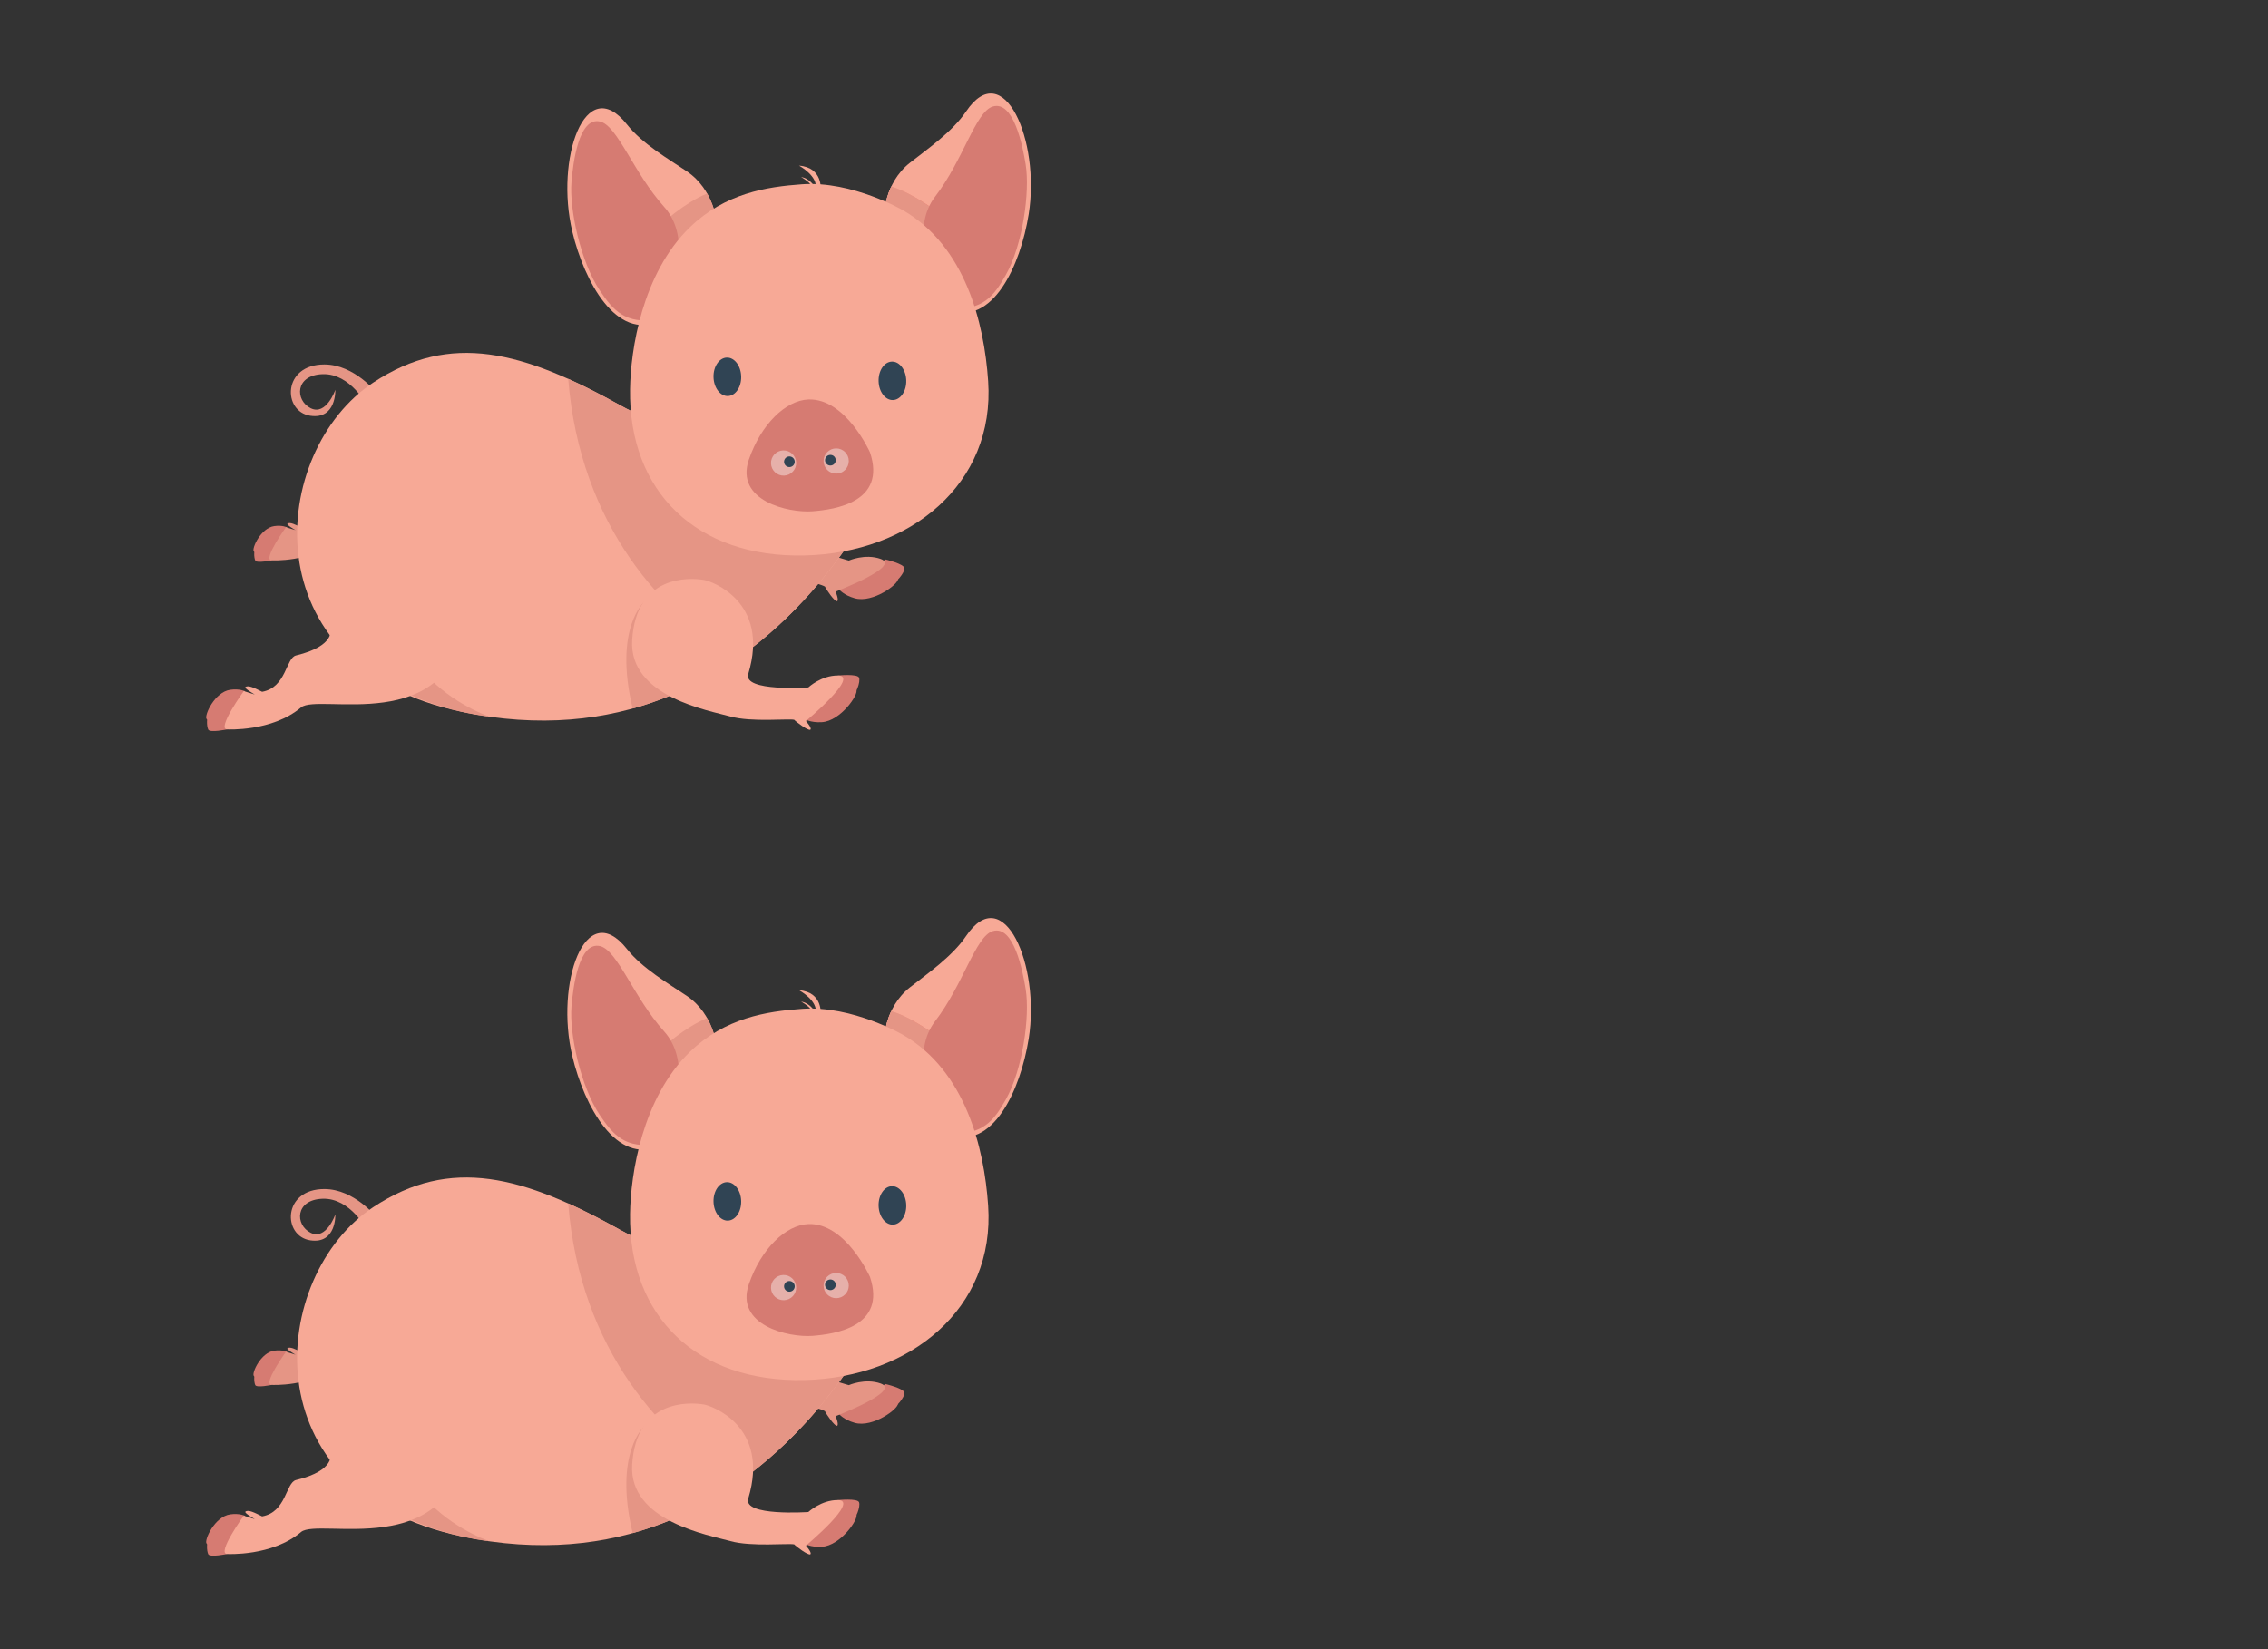 <svg xmlns="http://www.w3.org/2000/svg" version="1.1" width="300" height="218.182" viewBox="0 0 300 218.182"><rect x="0" y="0" width="300" height="218.182" fill="#333333" stroke="none"/><defs><linearGradient id="r-e352279b596e4a2c89fb619f567c2e1f" x1="0" y1="0" x2="1" y2="0.81"><stop offset="0%" stop-color="#f7a996"/><stop offset="100%" stop-color="#f15d4e"/></linearGradient><linearGradient id="r-0001371975d04bf0a5a500f165f25781" x1="0" y1="0" x2="1" y2="0.81"><stop offset="0%" stop-color="#f7a996"/><stop offset="100%" stop-color="#f15d4e"/></linearGradient></defs><path fill="#d67b72" stroke="none" d="M 117.086,74.005 S 119.603,74.592 119.637,75.181 C 119.669,75.767 118.532,77.171 117.836,77.303 C 117.137,77.431 114.781,76.111 114.781,76.111 L 117.086,74.005 Z" transform=""/><path fill="#d67b72" stroke="none" d="M 116.171,75.205 S 118.537,75.685 118.764,76.601 C 118.92,77.239 115.471,79.831 113.057,79.149 C 111.591,78.738 110.987,77.98 110.987,77.98 L 116.171,75.205 Z" transform=""/><path fill="#e59585" stroke="none" d="M 103.874,56.232 C 104.693,56.675 111.225,61.74 105.348,69.897 C 103.897,71.916 112.279,74.163 112.279,74.163 S 114.425,73.208 116.496,73.946 C 119.277,74.937 110.534,78.266 110.534,78.266 S 111.027,79.46 110.708,79.539 C 110.399,79.614 109.272,77.968 109.121,77.606 C 108.475,77.193 103.669,76.096 101.284,74.447 C 98.864,72.78 89.432,67.61 92.274,60.684 C 95.57,52.652 102.109,55.266 103.874,56.232 Z" transform=""/><path fill="#d67b72" stroke="none" d="M 35.926,74.133 S 33.962,74.542 33.77,74.164 C 33.581,73.789 33.523,72.604 33.941,72.318 C 34.367,72.031 36.023,72.109 36.023,72.109 L 35.926,74.133 Z" transform=""/><path fill="#d67b72" stroke="none" d="M 35.867,73.144 S 33.984,73.48 33.57,72.938 C 33.282,72.561 34.488,69.851 36.279,69.599 C 37.369,69.447 37.983,69.774 37.983,69.774 L 35.867,73.144 Z" transform=""/><path fill="#e59585" stroke="none" d="M 62.521,61.867 C 60.309,75.558 46.384,69.933 44.391,71.616 C 41.065,74.423 35.926,74.132 35.926,74.132 C 34.692,74.087 37.829,69.747 37.829,69.747 L 39.095,70.135 S 37.838,69.429 38.024,69.283 C 38.354,69.033 39.053,69.388 39.933,69.826 C 42.722,69.332 42.636,65.947 43.818,65.663 C 48.414,64.556 47.732,62.624 47.732,62.624 C 41.245,54.725 52.08,52.375 52.08,52.375 S 64.98,46.656 62.521,61.867 Z" transform=""/><path fill="#e59585" stroke="none" d="M 48.568,53.691 S 46.376,49.387 42.688,49.501 C 39,49.613 39.009,52.977 41.106,54.01 C 43.161,55.022 44.358,51.572 44.358,51.572 S 44.511,55.518 41.047,55.002 C 37.368,54.456 37.334,48.208 42.914,48.218 C 46.888,48.226 49.836,51.99 49.836,51.99 L 48.568,53.691 Z" transform=""/><path fill="#f7a996" stroke="none" d="M 95.808,56.568 S 89.245,57.63 82.168,53.69 C 69.184,46.452 59.629,43.846 49.366,50.615 C 35.606,59.684 32.866,88.253 61.076,94.175 C 102.432,102.859 119.023,59.743 119.023,59.743 L 95.808,56.568 Z" transform=""/><path fill="#e59585" stroke="none" d="M 83.685,93.738 C 81.117,82.992 85.289,79.551 85.289,79.551 L 92.268,90.341 C 89.625,91.722 86.765,92.884 83.685,93.738 Z" transform=""/><path fill="#e59585" stroke="none" d="M 61.076,94.175 C 57.722,93.393 54.828,92.319 52.352,91.014 L 54.554,86.984 C 57.565,91.537 62.162,93.831 64.676,94.806 C 63.514,94.668 62.313,94.464 61.076,94.175 Z" transform=""/><path fill="#d67b72" stroke="none" d="M 30.044,96.5 S 27.777,96.972 27.55,96.534 C 27.331,96.099 27.26,94.733 27.749,94.402 C 28.238,94.068 30.154,94.158 30.154,94.158 L 30.044,96.5 Z" transform=""/><path fill="#d67b72" stroke="none" d="M 29.975,95.355 S 27.801,95.742 27.322,95.114 C 26.988,94.68 28.383,91.548 30.456,91.258 C 31.71,91.082 32.423,91.459 32.423,91.459 L 29.975,95.355 Z" transform=""/><path fill="#f7a996" stroke="none" d="M 61.478,82.143 C 59.538,97.571 42.131,91.642 39.821,93.592 C 35.98,96.834 30.044,96.501 30.044,96.501 C 28.62,96.445 32.243,91.432 32.243,91.432 L 33.702,91.884 S 32.25,91.063 32.466,90.897 C 32.849,90.606 33.658,91.02 34.673,91.524 C 37.894,90.953 37.797,87.04 39.163,86.713 C 44.478,85.432 43.686,83.2 43.686,83.2 C 36.189,74.077 41.768,63.895 41.768,63.895 S 63.692,64.481 61.478,82.143 Z" transform=""/><path fill="#e59585" stroke="none" d="M 97.64,87.058 C 87.81,81.487 76.715,69.593 75.159,50.117 C 77.389,51.121 79.72,52.322 82.168,53.688 C 89.245,57.63 95.808,56.566 95.808,56.566 L 119.023,59.742 C 119.023,59.745 112.557,76.543 97.64,87.058 Z" transform=""/><path fill="#d67b72" stroke="none" d="M 110.834,89.368 S 113.405,89.105 113.629,89.649 C 113.851,90.192 113.232,91.891 112.617,92.241 C 111.999,92.589 109.34,92.11 109.34,92.11 L 110.834,89.368 Z" transform=""/><path fill="#d67b72" stroke="none" d="M 110.361,90.801 S 112.755,90.485 113.268,91.277 C 113.622,91.83 111.205,95.402 108.701,95.544 C 107.18,95.632 106.365,95.112 106.365,95.112 L 110.361,90.801 Z" transform=""/><path fill="#f7a996" stroke="none" d="M 93.134,76.727 C 94.052,76.879 101.877,79.543 98.976,89.168 C 98.261,91.548 106.918,90.946 106.918,90.946 S 108.636,89.343 110.835,89.367 C 113.787,89.4 106.604,95.392 106.604,95.392 S 107.46,96.361 107.183,96.54 C 106.915,96.711 105.314,95.522 105.054,95.229 C 104.309,95.048 99.408,95.574 96.615,94.792 C 93.785,94.003 83.184,92.185 83.618,84.712 C 84.118,76.045 91.151,76.388 93.134,76.727 Z" transform=""/><path fill="#f7a996" stroke="none" d="M 116.921,28.671 S 116.91,24.255 120.356,21.539 C 122.616,19.755 125.954,17.466 127.787,14.749 C 132.757,7.386 137.621,18.589 136.071,28.334 C 134.992,35.098 131.315,43.23 125.463,41.011 C 120.514,39.137 116.921,28.671 116.921,28.671 Z" transform=""/><path fill="url(#r-e352279b596e4a2c89fb619f567c2e1f)" stroke="none" d="M 118.687,32.863 C 117.568,30.553 116.921,28.672 116.921,28.672 S 116.917,26.757 117.896,24.671 C 121.013,25.653 124.265,28.267 124.265,28.267 L 118.687,32.863 Z" opacity="1" fill-opacity="1" style="opacity: 1;fill-opacity: 1" transform=""/><path fill="#e59585" stroke="none" d="M 118.687,32.863 C 117.568,30.553 116.921,28.672 116.921,28.672 S 116.917,26.757 117.896,24.671 C 121.013,25.653 124.265,28.267 124.265,28.267 L 118.687,32.863 Z" transform=""/><path fill="#d67b72" stroke="none" d="M 123.12,35.851 S 120.558,30.079 123.703,25.996 C 127.404,21.195 129.039,14.789 131.315,14.095 C 134.089,13.251 135.282,19.341 135.671,21.768 C 136.257,25.368 135.268,32.432 133.051,36.362 C 131.476,39.156 129.978,41.136 125.751,40.781 C 121.521,40.423 123.12,35.851 123.12,35.851 Z" transform=""/><path fill="#f7a996" stroke="none" d="M 94.819,29.514 S 94.489,25.114 90.849,22.664 C 88.464,21.058 84.958,19.031 82.924,16.457 C 77.407,9.496 73.411,21.037 75.703,30.633 C 77.289,37.297 81.576,45.126 87.241,42.472 C 92.035,40.223 94.819,29.514 94.819,29.514 Z" transform=""/><path fill="#e59585" stroke="none" d="M 92.603,35.944 C 93.546,33.557 94.819,29.515 94.819,29.515 S 94.677,27.605 93.539,25.601 C 90.512,26.816 87.464,29.669 87.464,29.669 L 92.603,35.944 Z" transform=""/><path fill="#d67b72" stroke="none" d="M 89.183,37.146 S 91.297,31.194 87.849,27.363 C 83.794,22.858 81.677,16.593 79.359,16.074 C 76.528,15.444 75.802,21.61 75.594,24.06 C 75.293,27.693 76.814,34.661 79.326,38.409 C 81.106,41.075 82.751,42.935 86.938,42.261 C 91.13,41.583 89.183,37.146 89.183,37.146 Z" transform=""/><path fill="#f7a996" stroke="none" d="M 119.516,27.857 S 112.788,23.897 106.074,24.377 C 101.394,24.712 95.915,25.562 91.257,30.066 C 84.919,36.196 83.418,46.309 83.34,51.486 C 83.135,65.16 92.266,73.816 106.432,73.486 C 120.395,73.16 131.645,64.034 130.709,50.409 C 130.178,42.637 127.669,32.619 119.516,27.857 Z" transform=""/><path fill="#d67b72" stroke="none" d="M 115.079,59.849 S 111.869,52.663 106.925,52.85 C 103.939,52.967 100.678,56.099 99.055,60.806 C 97.193,66.23 104.263,67.888 107.488,67.641 C 110.418,67.41 117.285,66.442 115.079,59.849 Z" transform=""/><path fill="#ffffff" stroke="none" d="M 103.713,62.922 C 102.793,62.957 102.019,62.239 101.984,61.32 C 101.948,60.399 102.666,59.626 103.582,59.589 C 104.505,59.555 105.28,60.272 105.312,61.193 C 105.352,62.112 104.633,62.887 103.713,62.922 Z" style="opacity: 0.4" opacity="0.4" transform=""/><ellipse cx="110.604" cy="60.989" rx="1.667" ry="1.667" fill="#ffffff" stroke="none" style="opacity: 0.4" opacity="0.4" r="1.667" transform=""/><path fill="#f7a996" stroke="none" d="M 108.554,25.129 S 108.886,22.159 105.693,21.913 C 105.693,21.913 108.258,23.294 107.883,25.008 L 108.554,25.129 Z" transform=""/><path fill="#f7a996" stroke="none" d="M 107.789,24.754 S 107.155,23.595 105.964,23.419 C 105.964,23.419 107.473,24.249 107.502,24.987 L 107.789,24.754 Z" transform=""/><ellipse cx="118.046" cy="50.383" rx="1.83" ry="2.544" fill="#304454" stroke="none" transform="rotate(178.441 118.046 50.383)" r="NaN"/><ellipse cx="96.21" cy="49.851" rx="1.83" ry="2.544" fill="#304454" stroke="none" transform="rotate(178.441 96.21 49.851)" r="NaN"/><ellipse cx="104.415" cy="61.091" rx="0.706" ry="0.706" fill="#304454" stroke="none" r="0.706" transform=""/><path fill="#304454" stroke="none" d="M 109.869,61.589 C 110.257,61.575 110.561,61.247 110.545,60.859 C 110.531,60.468 110.202,60.165 109.813,60.182 C 109.424,60.194 109.122,60.522 109.132,60.913 C 109.15,61.301 109.478,61.605 109.869,61.589 Z" transform=""/><path fill="#d67b72" stroke="none" d="M 117.086,183.096 S 119.603,183.683 119.637,184.272 C 119.669,184.858 118.532,186.262 117.836,186.394 C 117.137,186.522 114.781,185.202 114.781,185.202 L 117.086,183.096 Z" transform=""/><path fill="#d67b72" stroke="none" d="M 116.171,184.296 S 118.537,184.776 118.764,185.692 C 118.92,186.33 115.471,188.922 113.057,188.24 C 111.591,187.829 110.987,187.071 110.987,187.071 L 116.171,184.296 Z" transform=""/><path fill="#e59585" stroke="none" d="M 103.874,165.323 C 104.693,165.766 111.225,170.831 105.348,178.988 C 103.897,181.007 112.279,183.254 112.279,183.254 S 114.425,182.299 116.496,183.037 C 119.277,184.028 110.534,187.357 110.534,187.357 S 111.027,188.551 110.708,188.63 C 110.399,188.705 109.272,187.059 109.121,186.697 C 108.475,186.284 103.669,185.187 101.284,183.538 C 98.864,181.871 89.432,176.701 92.274,169.775 C 95.57,161.743 102.109,164.357 103.874,165.323 Z" transform=""/><path fill="#d67b72" stroke="none" d="M 35.926,183.224 S 33.962,183.633 33.77,183.255 C 33.581,182.88 33.523,181.695 33.941,181.409 C 34.367,181.122 36.023,181.2 36.023,181.2 L 35.926,183.224 Z" transform=""/><path fill="#d67b72" stroke="none" d="M 35.867,182.235 S 33.984,182.571 33.57,182.029 C 33.282,181.652 34.488,178.942 36.279,178.69 C 37.369,178.538 37.983,178.865 37.983,178.865 L 35.867,182.235 Z" transform=""/><path fill="#e59585" stroke="none" d="M 62.521,170.958 C 60.309,184.649 46.384,179.024 44.391,180.707 C 41.065,183.514 35.926,183.223 35.926,183.223 C 34.692,183.178 37.829,178.838 37.829,178.838 L 39.095,179.226 S 37.838,178.52 38.024,178.374 C 38.354,178.124 39.053,178.479 39.933,178.917 C 42.722,178.423 42.636,175.038 43.818,174.754 C 48.414,173.647 47.732,171.715 47.732,171.715 C 41.245,163.816 52.08,161.466 52.08,161.466 S 64.98,155.747 62.521,170.958 Z" transform=""/><path fill="#e59585" stroke="none" d="M 48.568,162.782 S 46.376,158.478 42.688,158.592 C 39,158.704 39.009,162.068 41.106,163.101 C 43.161,164.113 44.358,160.663 44.358,160.663 S 44.511,164.609 41.047,164.093 C 37.368,163.547 37.334,157.299 42.914,157.309 C 46.888,157.317 49.836,161.081 49.836,161.081 L 48.568,162.782 Z" transform=""/><path fill="#f7a996" stroke="none" d="M 95.808,165.659 S 89.245,166.721 82.168,162.781 C 69.184,155.543 59.629,152.937 49.366,159.706 C 35.606,168.775 32.866,197.344 61.076,203.266 C 102.432,211.95 119.023,168.834 119.023,168.834 L 95.808,165.659 Z" transform=""/><path fill="#e59585" stroke="none" d="M 83.685,202.828 C 81.117,192.082 85.289,188.641 85.289,188.641 L 92.268,199.431 C 89.625,200.812 86.765,201.974 83.685,202.828 Z" transform=""/><path fill="#e59585" stroke="none" d="M 61.076,203.266 C 57.722,202.484 54.828,201.41 52.352,200.105 L 54.554,196.075 C 57.565,200.628 62.162,202.922 64.676,203.897 C 63.514,203.759 62.313,203.555 61.076,203.266 Z" transform=""/><path fill="#d67b72" stroke="none" d="M 30.044,205.591 S 27.777,206.063 27.55,205.625 C 27.331,205.19 27.26,203.824 27.749,203.493 C 28.238,203.159 30.154,203.249 30.154,203.249 L 30.044,205.591 Z" transform=""/><path fill="#d67b72" stroke="none" d="M 29.975,204.446 S 27.801,204.833 27.322,204.205 C 26.988,203.771 28.383,200.639 30.456,200.349 C 31.71,200.173 32.423,200.55 32.423,200.55 L 29.975,204.446 Z" transform=""/><path fill="#f7a996" stroke="none" d="M 61.478,191.234 C 59.538,206.662 42.131,200.733 39.821,202.683 C 35.98,205.925 30.044,205.592 30.044,205.592 C 28.62,205.536 32.243,200.523 32.243,200.523 L 33.702,200.975 S 32.25,200.154 32.466,199.988 C 32.849,199.697 33.658,200.111 34.673,200.615 C 37.894,200.044 37.797,196.131 39.163,195.804 C 44.478,194.523 43.686,192.291 43.686,192.291 C 36.189,183.168 41.768,172.986 41.768,172.986 S 63.692,173.572 61.478,191.234 Z" transform=""/><path fill="#e59585" stroke="none" d="M 97.64,196.148 C 87.81,190.577 76.715,178.683 75.159,159.207 C 77.389,160.212 79.72,161.413 82.168,162.778 C 89.245,166.72 95.808,165.657 95.808,165.657 L 119.023,168.833 C 119.023,168.835 112.557,185.634 97.64,196.148 Z" transform=""/><path fill="#d67b72" stroke="none" d="M 110.834,198.459 S 113.405,198.196 113.629,198.74 C 113.851,199.283 113.232,200.982 112.617,201.332 C 111.999,201.68 109.34,201.201 109.34,201.201 L 110.834,198.459 Z" transform=""/><path fill="#d67b72" stroke="none" d="M 110.361,199.892 S 112.755,199.576 113.268,200.368 C 113.622,200.921 111.205,204.493 108.701,204.635 C 107.18,204.723 106.365,204.203 106.365,204.203 L 110.361,199.892 Z" transform=""/><path fill="#f7a996" stroke="none" d="M 93.134,185.818 C 94.052,185.97 101.877,188.634 98.976,198.259 C 98.261,200.639 106.918,200.037 106.918,200.037 S 108.636,198.434 110.835,198.458 C 113.787,198.491 106.604,204.483 106.604,204.483 S 107.46,205.452 107.183,205.631 C 106.915,205.802 105.314,204.613 105.054,204.32 C 104.309,204.139 99.408,204.665 96.615,203.883 C 93.785,203.094 83.184,201.276 83.618,193.803 C 84.118,185.136 91.151,185.479 93.134,185.818 Z" transform=""/><path fill="#f7a996" stroke="none" d="M 116.921,137.762 S 116.91,133.346 120.356,130.63 C 122.616,128.846 125.954,126.557 127.787,123.84 C 132.757,116.477 137.621,127.68 136.071,137.425 C 134.992,144.189 131.315,152.321 125.463,150.102 C 120.514,148.228 116.921,137.762 116.921,137.762 Z" transform=""/><path fill="url(#r-0001371975d04bf0a5a500f165f25781)" stroke="none" d="M 118.687,141.954 C 117.568,139.644 116.921,137.763 116.921,137.763 S 116.917,135.848 117.896,133.762 C 121.013,134.744 124.265,137.358 124.265,137.358 L 118.687,141.954 Z" opacity="1" fill-opacity="1" style="opacity: 1;fill-opacity: 1" transform=""/><path fill="#e59585" stroke="none" d="M 118.687,141.954 C 117.568,139.644 116.921,137.763 116.921,137.763 S 116.917,135.848 117.896,133.762 C 121.013,134.744 124.265,137.358 124.265,137.358 L 118.687,141.954 Z" transform=""/><path fill="#d67b72" stroke="none" d="M 123.12,144.942 S 120.558,139.17 123.703,135.087 C 127.404,130.286 129.039,123.88 131.315,123.186 C 134.089,122.342 135.282,128.432 135.671,130.859 C 136.257,134.459 135.268,141.523 133.051,145.453 C 131.476,148.247 129.978,150.227 125.751,149.872 C 121.521,149.514 123.12,144.942 123.12,144.942 Z" transform=""/><path fill="#f7a996" stroke="none" d="M 94.819,138.605 S 94.489,134.205 90.849,131.755 C 88.464,130.149 84.958,128.122 82.924,125.548 C 77.407,118.587 73.411,130.128 75.703,139.724 C 77.289,146.388 81.576,154.217 87.241,151.563 C 92.035,149.314 94.819,138.605 94.819,138.605 Z" transform=""/><path fill="#e59585" stroke="none" d="M 92.603,145.035 C 93.546,142.648 94.819,138.606 94.819,138.606 S 94.677,136.696 93.539,134.692 C 90.512,135.907 87.464,138.76 87.464,138.76 L 92.603,145.035 Z" transform=""/><path fill="#d67b72" stroke="none" d="M 89.183,146.237 S 91.297,140.285 87.849,136.454 C 83.794,131.949 81.677,125.684 79.359,125.165 C 76.528,124.535 75.802,130.701 75.594,133.151 C 75.293,136.784 76.814,143.752 79.326,147.5 C 81.106,150.166 82.751,152.026 86.938,151.352 C 91.13,150.674 89.183,146.237 89.183,146.237 Z" transform=""/><path fill="#f7a996" stroke="none" d="M 119.516,136.948 S 112.788,132.988 106.074,133.468 C 101.394,133.803 95.915,134.653 91.257,139.157 C 84.919,145.287 83.418,155.4 83.34,160.577 C 83.135,174.251 92.266,182.907 106.432,182.577 C 120.395,182.251 131.645,173.125 130.709,159.5 C 130.178,151.728 127.669,141.71 119.516,136.948 Z" transform=""/><path fill="#d67b72" stroke="none" d="M 115.079,168.939 S 111.869,161.753 106.925,161.941 C 103.939,162.057 100.678,165.19 99.055,169.896 C 97.193,175.32 104.263,176.979 107.488,176.732 C 110.418,176.501 117.285,175.532 115.079,168.939 Z" transform=""/><path fill="#ffffff" stroke="none" d="M 103.713,172.013 C 102.793,172.048 102.019,171.33 101.984,170.411 C 101.948,169.49 102.666,168.717 103.582,168.68 C 104.505,168.646 105.28,169.363 105.312,170.284 C 105.352,171.203 104.633,171.978 103.713,172.013 Z" style="opacity: 0.4" opacity="0.4" transform=""/><ellipse cx="110.604" cy="170.08" rx="1.667" ry="1.667" fill="#ffffff" stroke="none" style="opacity: 0.4" opacity="0.4" r="1.667" transform=""/><path fill="#f7a996" stroke="none" d="M 108.554,134.22 S 108.886,131.25 105.693,131.004 C 105.693,131.004 108.258,132.385 107.883,134.099 L 108.554,134.22 Z" transform=""/><path fill="#f7a996" stroke="none" d="M 107.789,133.845 S 107.155,132.686 105.964,132.51 C 105.964,132.51 107.473,133.34 107.502,134.078 L 107.789,133.845 Z" transform=""/><ellipse cx="118.046" cy="159.474" rx="1.83" ry="2.544" fill="#304454" stroke="none" transform="rotate(178.441 118.046 159.474)" r="NaN"/><ellipse cx="96.21" cy="158.942" rx="1.83" ry="2.544" fill="#304454" stroke="none" transform="rotate(178.441 96.21 158.942)" r="NaN"/><ellipse cx="104.415" cy="170.182" rx="0.706" ry="0.706" fill="#304454" stroke="none" r="0.706" transform=""/><path fill="#304454" stroke="none" d="M 109.869,170.68 C 110.257,170.666 110.561,170.338 110.545,169.95 C 110.531,169.559 110.202,169.256 109.813,169.273 C 109.424,169.285 109.122,169.613 109.132,170.004 C 109.15,170.392 109.478,170.696 109.869,170.68 Z" transform=""/><ellipse cx="76.364" cy="81.818" rx="4" ry="4" fill="none" stroke="none" style="stroke-width: 2px;stroke-opacity: 1;fill-opacity: 1" stroke-width="2" stroke-opacity="1" stroke-dasharray="0" fill-opacity="1"/><ellipse cx="76.364" cy="190.909" rx="4" ry="4" fill="none" stroke="none" style="stroke-width: 2px;stroke-opacity: 1;fill-opacity: 1" stroke-width="2" stroke-opacity="1" stroke-dasharray="0" fill-opacity="1"/></svg>